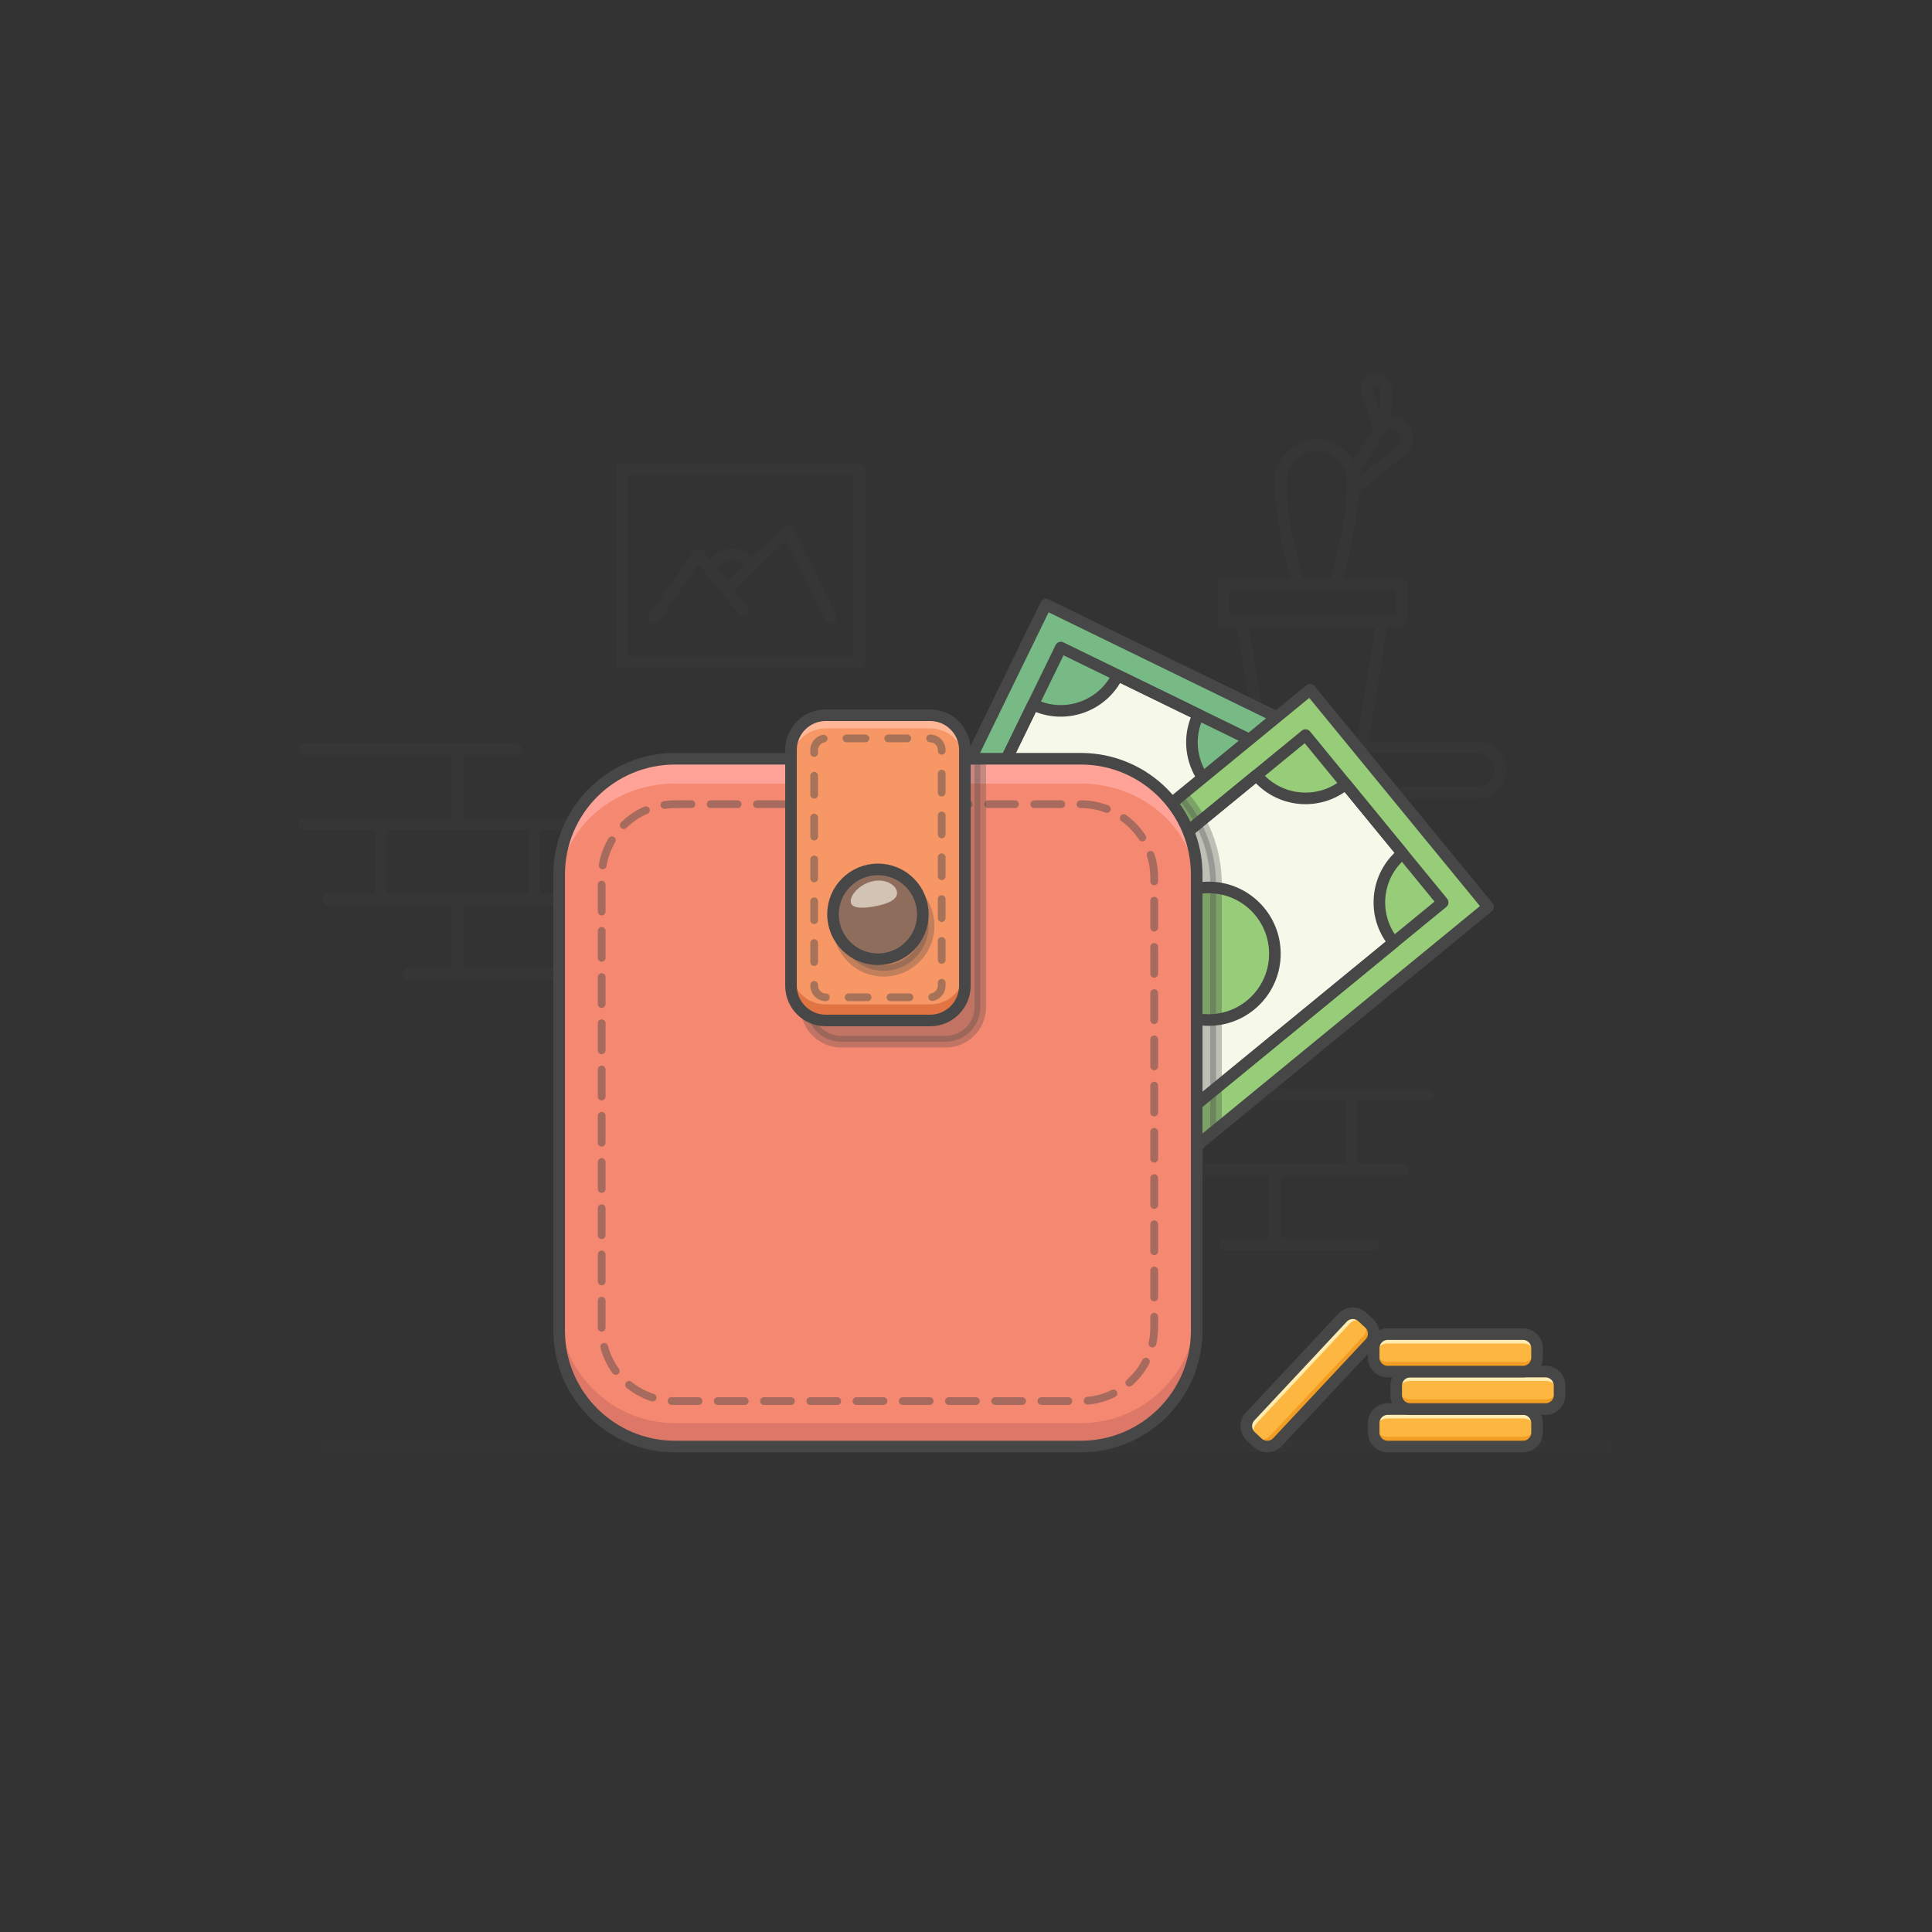 <svg xmlns="http://www.w3.org/2000/svg" enable-background="new 0 0 1000 1000" viewBox="0 0 1000 1000" id="wallet"><rect x="0" y="0" width="1000" height="1000" fill="#333333" stroke="none"/><g opacity=".15"><path fill="none" stroke="#474747" stroke-linecap="round" stroke-linejoin="round" stroke-miterlimit="10" stroke-width="6" d="M157.546 387.924h79.35v38.68h-79.35M316.245 426.604h-79.349M236.896 387.924h30.383M197.221 426.604h79.349v38.681h-79.349zM169.887 465.471h67.009v38.681h-25.675"></path><path fill="none" stroke="#474747" stroke-linecap="round" stroke-linejoin="round" stroke-miterlimit="10" stroke-width="6" d="M236.896 465.471h79.349v38.681h-79.349zM580.534 527.965h79.349v38.681h-79.349M739.233 566.646h-79.35M659.883 527.965h30.384"></path><path fill="none" stroke="#474747" stroke-linecap="round" stroke-linejoin="round" stroke-miterlimit="10" stroke-width="6" d="M620.209 566.646h79.349v38.681h-79.349zM592.875 605.512h67.008v38.681h-25.674M711.018 644.193h-51.135v-38.681h66.068M321.799 242.963h123.142v99.822H321.799z"></path><path fill="none" stroke="#474747" stroke-linecap="round" stroke-linejoin="round" stroke-miterlimit="10" stroke-width="6" d="m338.784 319.669 22.562-32.667 23.334 28.916"></path><path fill="none" stroke="#474747" stroke-linecap="round" stroke-linejoin="round" stroke-miterlimit="10" stroke-width="6" d="m376.117 305.307 31.48-30.556 22.34 44.918"></path><path fill="none" stroke="#474747" stroke-linecap="round" stroke-linejoin="round" stroke-miterlimit="10" stroke-width="6" d="M367.893 295.123c1.557-4.717 6.001-8.121 11.239-8.121 4.316 0 8.092 2.311 10.159 5.762M765.022 410.195H589.881c-6.466 0-11.708-5.242-11.708-11.708h0c0-6.466 5.242-11.708 11.708-11.708h175.141c6.466 0 11.708 5.242 11.708 11.708h0c-.001 6.467-5.242 11.708-11.708 11.708z"></path><path fill="none" stroke="#474747" stroke-linecap="round" stroke-linejoin="round" stroke-miterlimit="10" stroke-width="6" d="M704.82 386.78h-51.283l-10.667-65.439h72.616zM633.18 302.339h92.307v19.002H633.18zM691.057 302.339h-18.939c-5.152-18.138-9.68-37.143-9.124-55.678.663-8.883 10.26-16.408 18.594-16.405h0c8.333-.003 17.93 7.522 18.594 16.405.555 18.536-3.973 37.54-9.125 55.678zM700.689 244.403l13.118-21.702c2.525-4.176 8.203-5.072 11.89-1.875h0c3.687 3.197 3.605 8.945-.172 12.035l-24.575 20.111"></path><path fill="none" stroke="#474747" stroke-linecap="round" stroke-linejoin="round" stroke-miterlimit="10" stroke-width="6" d="m713.998 222.469-6.249-19.394c-.96-2.981.996-6.108 4.096-6.548h0a5.05 5.05 0 0 1 5.757 5.149l-.464 15.674"></path></g><path fill="#77ba85" d="M390.162 407.385h301.11v145.343h-301.11z" transform="rotate(115.989 540.705 480.08)"></path><path fill="none" stroke="#474747" stroke-linecap="round" stroke-linejoin="round" stroke-miterlimit="10" stroke-width="6" d="M390.162 407.385h301.11v145.343h-301.11z" transform="rotate(115.989 540.705 480.08)"></path><path fill="#f6f9ea" d="m620.269 369.902-41.763-20.362c-7.93 16.264-27.542 23.02-43.806 15.09L431.718 575.854l100.659 49.077L635.36 413.708c-16.264-7.93-23.02-27.542-15.091-43.806z"></path><path fill="none" stroke="#474747" stroke-linecap="round" stroke-linejoin="round" stroke-miterlimit="10" stroke-width="6" d="m620.269 369.902-41.763-20.362c-7.93 16.264-27.542 23.02-43.806 15.09L431.718 575.854l100.659 49.077L635.36 413.708c-16.264-7.93-23.02-27.542-15.091-43.806z"></path><path fill="none" stroke="#474747" stroke-linecap="round" stroke-linejoin="round" stroke-miterlimit="10" stroke-width="6" d="M484.725 346.18h111.986v267.753H484.725z" transform="rotate(25.986 540.746 480.153)"></path><circle cx="550.7" cy="458.956" r="34.313" fill="#77ba85"></circle><circle cx="550.7" cy="458.956" r="34.313" fill="none" stroke="#474747" stroke-linecap="round" stroke-linejoin="round" stroke-miterlimit="10" stroke-width="6"></circle><path fill="#97cd78" d="M457.139 435.991h301.11v145.343h-301.11z" transform="rotate(140.653 607.71 508.67)"></path><path fill="none" stroke="#474747" stroke-linecap="round" stroke-linejoin="round" stroke-miterlimit="10" stroke-width="6" d="M457.139 435.991h301.11v145.343h-301.11z" transform="rotate(140.653 607.71 508.67)"></path><path fill="#f6f9ea" d="m725.951 441.747-29.458-35.93c-13.992 11.472-34.635 9.429-46.107-4.563l-181.721 148.99 71.002 86.6 181.721-148.99c-11.472-13.993-9.429-34.635 4.563-46.107z"></path><path fill="none" stroke="#474747" stroke-linecap="round" stroke-linejoin="round" stroke-miterlimit="10" stroke-width="6" d="m725.951 441.747-29.458-35.93c-13.992 11.472-34.635 9.429-46.107-4.563l-181.721 148.99 71.002 86.6 181.721-148.99c-11.472-13.993-9.429-34.635 4.563-46.107z"></path><path fill="none" stroke="#474747" stroke-linecap="round" stroke-linejoin="round" stroke-miterlimit="10" stroke-width="6" d="M551.701 374.786h111.986v267.753H551.701z" transform="rotate(50.653 607.705 508.667)"></path><circle cx="625.57" cy="493.651" r="34.313" fill="#97cd78"></circle><circle cx="625.57" cy="493.651" r="34.313" fill="none" stroke="#474747" stroke-linecap="round" stroke-linejoin="round" stroke-miterlimit="10" stroke-width="6"></circle><path fill="#474747" stroke="#474747" stroke-linecap="round" stroke-linejoin="round" stroke-miterlimit="10" stroke-width="6" d="M629.416 457.724c0-17.781-6.675-34.024-17.637-46.385L445.192 547.92l92.151 112.396 92.073-75.489V457.724z" opacity=".32"></path><path fill="none" stroke="#474747" stroke-linecap="round" stroke-linejoin="round" stroke-miterlimit="10" stroke-width="6" d="M169 748.723h662" opacity=".15"></path><path fill="#f58870" d="M559.416 748.723h-210c-33.137 0-60-26.863-60-60v-236c0-33.137 26.863-60 60-60h210c33.137 0 60 26.863 60 60v236c0 33.137-26.863 60-60 60z"></path><path fill="#f58870" d="M559.416 748.723h-210c-33.137 0-60-26.863-60-60v-236c0-33.137 26.863-60 60-60h210c33.137 0 60 26.863 60 60v236c0 33.137-26.863 60-60 60z"></path><path fill="#dd7868" d="M559.416 736.604h-210c-33.137 0-60-26.863-60-60v12.12c0 33.137 26.863 60 60 60h210c33.137 0 60-26.863 60-60v-12.12c0 33.137-26.863 60-60 60z"></path><path fill="#ffa399" d="M559.416 392.723h-210c-33.137 0-60 24.682-60 55.129v12.864c0-30.447 26.863-55.129 60-55.129h210c33.137 0 60 24.682 60 55.129v-12.864c0-30.446-26.863-55.129-60-55.129z"></path><path fill="#474747" stroke="#474747" stroke-linecap="round" stroke-linejoin="round" stroke-miterlimit="10" stroke-width="6" d="M489.416 539.199h-54c-9.941 0-18-8.059-18-18V410.723c0-9.941 8.059-18 18-18h72v128.476c0 9.941-8.059 18-18 18z" opacity=".3"></path><path fill="none" stroke="#474747" stroke-linecap="round" stroke-linejoin="round" stroke-miterlimit="10" stroke-width="6" d="M559.416 748.723h-210c-33.137 0-60-26.863-60-60v-236c0-33.137 26.863-60 60-60h210c33.137 0 60 26.863 60 60v236c0 33.137-26.863 60-60 60z"></path><g opacity=".46"><path fill="none" stroke="#474747" stroke-dasharray="13.958 9.97" stroke-linecap="round" stroke-linejoin="round" stroke-width="4" d="M311.416 687.197V454.25c0-20.987 17.013-38 38-38h210c20.987 0 38 17.013 38 38v232.947c0 20.987-17.013 38-38 38h-210c-20.987 0-38-17.013-38-38z"></path></g><path fill="#f79765" d="M481.416 528.199h-54c-9.941 0-18-8.059-18-18v-122c0-9.941 8.059-18 18-18h54c9.941 0 18 8.059 18 18v122c0 9.941-8.059 18-18 18z"></path><path fill="#e27444" d="M481.416 519.866h-54c-9.941 0-18-8.059-18-18v8.333c0 9.941 8.059 18 18 18h54c9.941 0 18-8.059 18-18v-8.333c0 9.941-8.059 18-18 18z"></path><path fill="#ffb797" d="M481.416 370.199h-54c-9.941 0-18 8.059-18 18V395c0-9.941 8.059-18 18-18h54c9.941 0 18 8.059 18 18v-6.801c0-9.941-8.059-18-18-18z"></path><path fill="none" stroke="#474747" stroke-linecap="round" stroke-linejoin="round" stroke-miterlimit="10" stroke-width="6" d="M481.416 528.199h-54c-9.941 0-18-8.059-18-18v-122c0-9.941 8.059-18 18-18h54c9.941 0 18 8.059 18 18v122c0 9.941-8.059 18-18 18z"></path><circle cx="457.416" cy="479.25" r="23.25" fill="#474747" stroke="#474747" stroke-linecap="round" stroke-linejoin="round" stroke-miterlimit="10" stroke-width="6" opacity=".3"></circle><g opacity=".46"><path fill="none" stroke="#474747" stroke-dasharray="9.839 11.807" stroke-linecap="round" stroke-linejoin="round" stroke-width="4" d="M427.416 516.199c-3.309 0-6-2.691-6-6v-122c0-3.309 2.691-6 6-6h54c3.309 0 6 2.691 6 6v122c0 3.309-2.691 6-6 6h-54z"></path></g><circle cx="454.416" cy="473.25" r="23.25" fill="#8f6d5d"></circle><circle cx="454.416" cy="473.25" r="23.25" fill="none" stroke="#474747" stroke-linecap="round" stroke-linejoin="round" stroke-miterlimit="10" stroke-width="6"></circle><g opacity=".6"><path fill="#fffcee" d="M464.22 461.33c.846 3.781-3.672 6.207-10.329 7.58-6.668 1.318-12.658 1.541-13.478-1.663-.846-3.147 3.671-8.986 10.329-10.881 6.667-1.949 12.657 1.241 13.478 4.964z"></path></g><path fill="#fdb740" d="M788.31 748.723h-70.025a7.267 7.267 0 0 1-7.267-7.267V736.6a7.267 7.267 0 0 1 7.267-7.267h70.025a7.267 7.267 0 0 1 7.267 7.267v4.856a7.266 7.266 0 0 1-7.267 7.267z"></path><path fill="#fff3c0" d="M788.31 731.333h-70.025a7.267 7.267 0 0 0-7.267 7.267v2.833a7.267 7.267 0 0 1 7.267-7.267h70.025a7.267 7.267 0 0 1 7.267 7.267V738.6a7.266 7.266 0 0 0-7.267-7.267z" opacity=".88"></path><path fill="#f29e25" d="M788.31 746.534h-70.025a7.267 7.267 0 0 1-7.267-7.267v-2.833a7.267 7.267 0 0 0 7.267 7.267h70.025a7.267 7.267 0 0 0 7.267-7.267v2.833a7.266 7.266 0 0 1-7.267 7.267z"></path><path fill="none" stroke="#474747" stroke-linecap="round" stroke-linejoin="round" stroke-miterlimit="10" stroke-width="6" d="M788.31 748.723h-70.025a7.267 7.267 0 0 1-7.267-7.267V736.6a7.267 7.267 0 0 1 7.267-7.267h70.025a7.267 7.267 0 0 1 7.267 7.267v4.856a7.266 7.266 0 0 1-7.267 7.267z"></path><path fill="#fdb740" d="M799.964 729.333h-70.025a7.267 7.267 0 0 1-7.267-7.267v-4.856a7.267 7.267 0 0 1 7.267-7.267h70.025a7.267 7.267 0 0 1 7.267 7.267v4.856a7.267 7.267 0 0 1-7.267 7.267z"></path><path fill="#fff3c0" d="M799.964 711.943h-70.025a7.267 7.267 0 0 0-7.267 7.267v2.833a7.267 7.267 0 0 1 7.267-7.267h70.025a7.267 7.267 0 0 1 7.267 7.267v-2.833a7.268 7.268 0 0 0-7.267-7.267z" opacity=".88"></path><path fill="#f29e25" d="M799.964 727.144h-70.025a7.267 7.267 0 0 1-7.267-7.267v-2.833a7.267 7.267 0 0 0 7.267 7.267h70.025a7.267 7.267 0 0 0 7.267-7.267v2.833a7.267 7.267 0 0 1-7.267 7.267z"></path><path fill="none" stroke="#474747" stroke-linecap="round" stroke-linejoin="round" stroke-miterlimit="10" stroke-width="6" d="M799.964 729.333h-70.025a7.267 7.267 0 0 1-7.267-7.267v-4.856a7.267 7.267 0 0 1 7.267-7.267h70.025a7.267 7.267 0 0 1 7.267 7.267v4.856a7.267 7.267 0 0 1-7.267 7.267z"></path><path fill="#fdb740" d="M788.31 709.943h-70.025a7.267 7.267 0 0 1-7.267-7.267v-4.856a7.267 7.267 0 0 1 7.267-7.267h70.025a7.267 7.267 0 0 1 7.267 7.267v4.856a7.266 7.266 0 0 1-7.267 7.267z"></path><path fill="#fff3c0" d="M788.31 692.553h-70.025a7.267 7.267 0 0 0-7.267 7.267v2.833a7.267 7.267 0 0 1 7.267-7.267h70.025a7.267 7.267 0 0 1 7.267 7.267v-2.833a7.266 7.266 0 0 0-7.267-7.267z" opacity=".88"></path><path fill="#f29e25" d="M788.31 707.754h-70.025a7.267 7.267 0 0 1-7.267-7.267v-2.833a7.267 7.267 0 0 0 7.267 7.267h70.025a7.267 7.267 0 0 0 7.267-7.267v2.833a7.266 7.266 0 0 1-7.267 7.267z"></path><path fill="none" stroke="#474747" stroke-linecap="round" stroke-linejoin="round" stroke-miterlimit="10" stroke-width="6" d="M788.31 709.943h-70.025a7.267 7.267 0 0 1-7.267-7.267v-4.856a7.267 7.267 0 0 1 7.267-7.267h70.025a7.267 7.267 0 0 1 7.267 7.267v4.856a7.266 7.266 0 0 1-7.267 7.267z"></path><path fill="#fdb740" d="m709.059 695.28-47.835 51.14a7.267 7.267 0 0 1-10.272.343l-3.546-3.317a7.267 7.267 0 0 1-.343-10.272l47.835-51.14a7.267 7.267 0 0 1 10.272-.343l3.546 3.317a7.268 7.268 0 0 1 .343 10.272z"></path><path fill="#fff3c0" d="m696.358 683.401-47.835 51.14a7.268 7.268 0 0 0 .343 10.272l2.069 1.935a7.267 7.267 0 0 1-.343-10.272l47.835-51.14a7.268 7.268 0 0 1 10.272-.343l-2.069-1.935a7.268 7.268 0 0 0-10.272.343z" opacity=".88"></path><path fill="#f29e25" d="m707.46 693.785-47.835 51.14a7.267 7.267 0 0 1-10.272.343l-2.069-1.935a7.268 7.268 0 0 0 10.272-.343l47.835-51.14a7.268 7.268 0 0 0-.343-10.272l2.069 1.935a7.268 7.268 0 0 1 .343 10.272z"></path><path fill="none" stroke="#474747" stroke-linecap="round" stroke-linejoin="round" stroke-miterlimit="10" stroke-width="6" d="m709.059 695.28-47.835 51.14a7.267 7.267 0 0 1-10.272.343l-3.546-3.317a7.267 7.267 0 0 1-.343-10.272l47.835-51.14a7.267 7.267 0 0 1 10.272-.343l3.546 3.317a7.268 7.268 0 0 1 .343 10.272z"></path></svg>